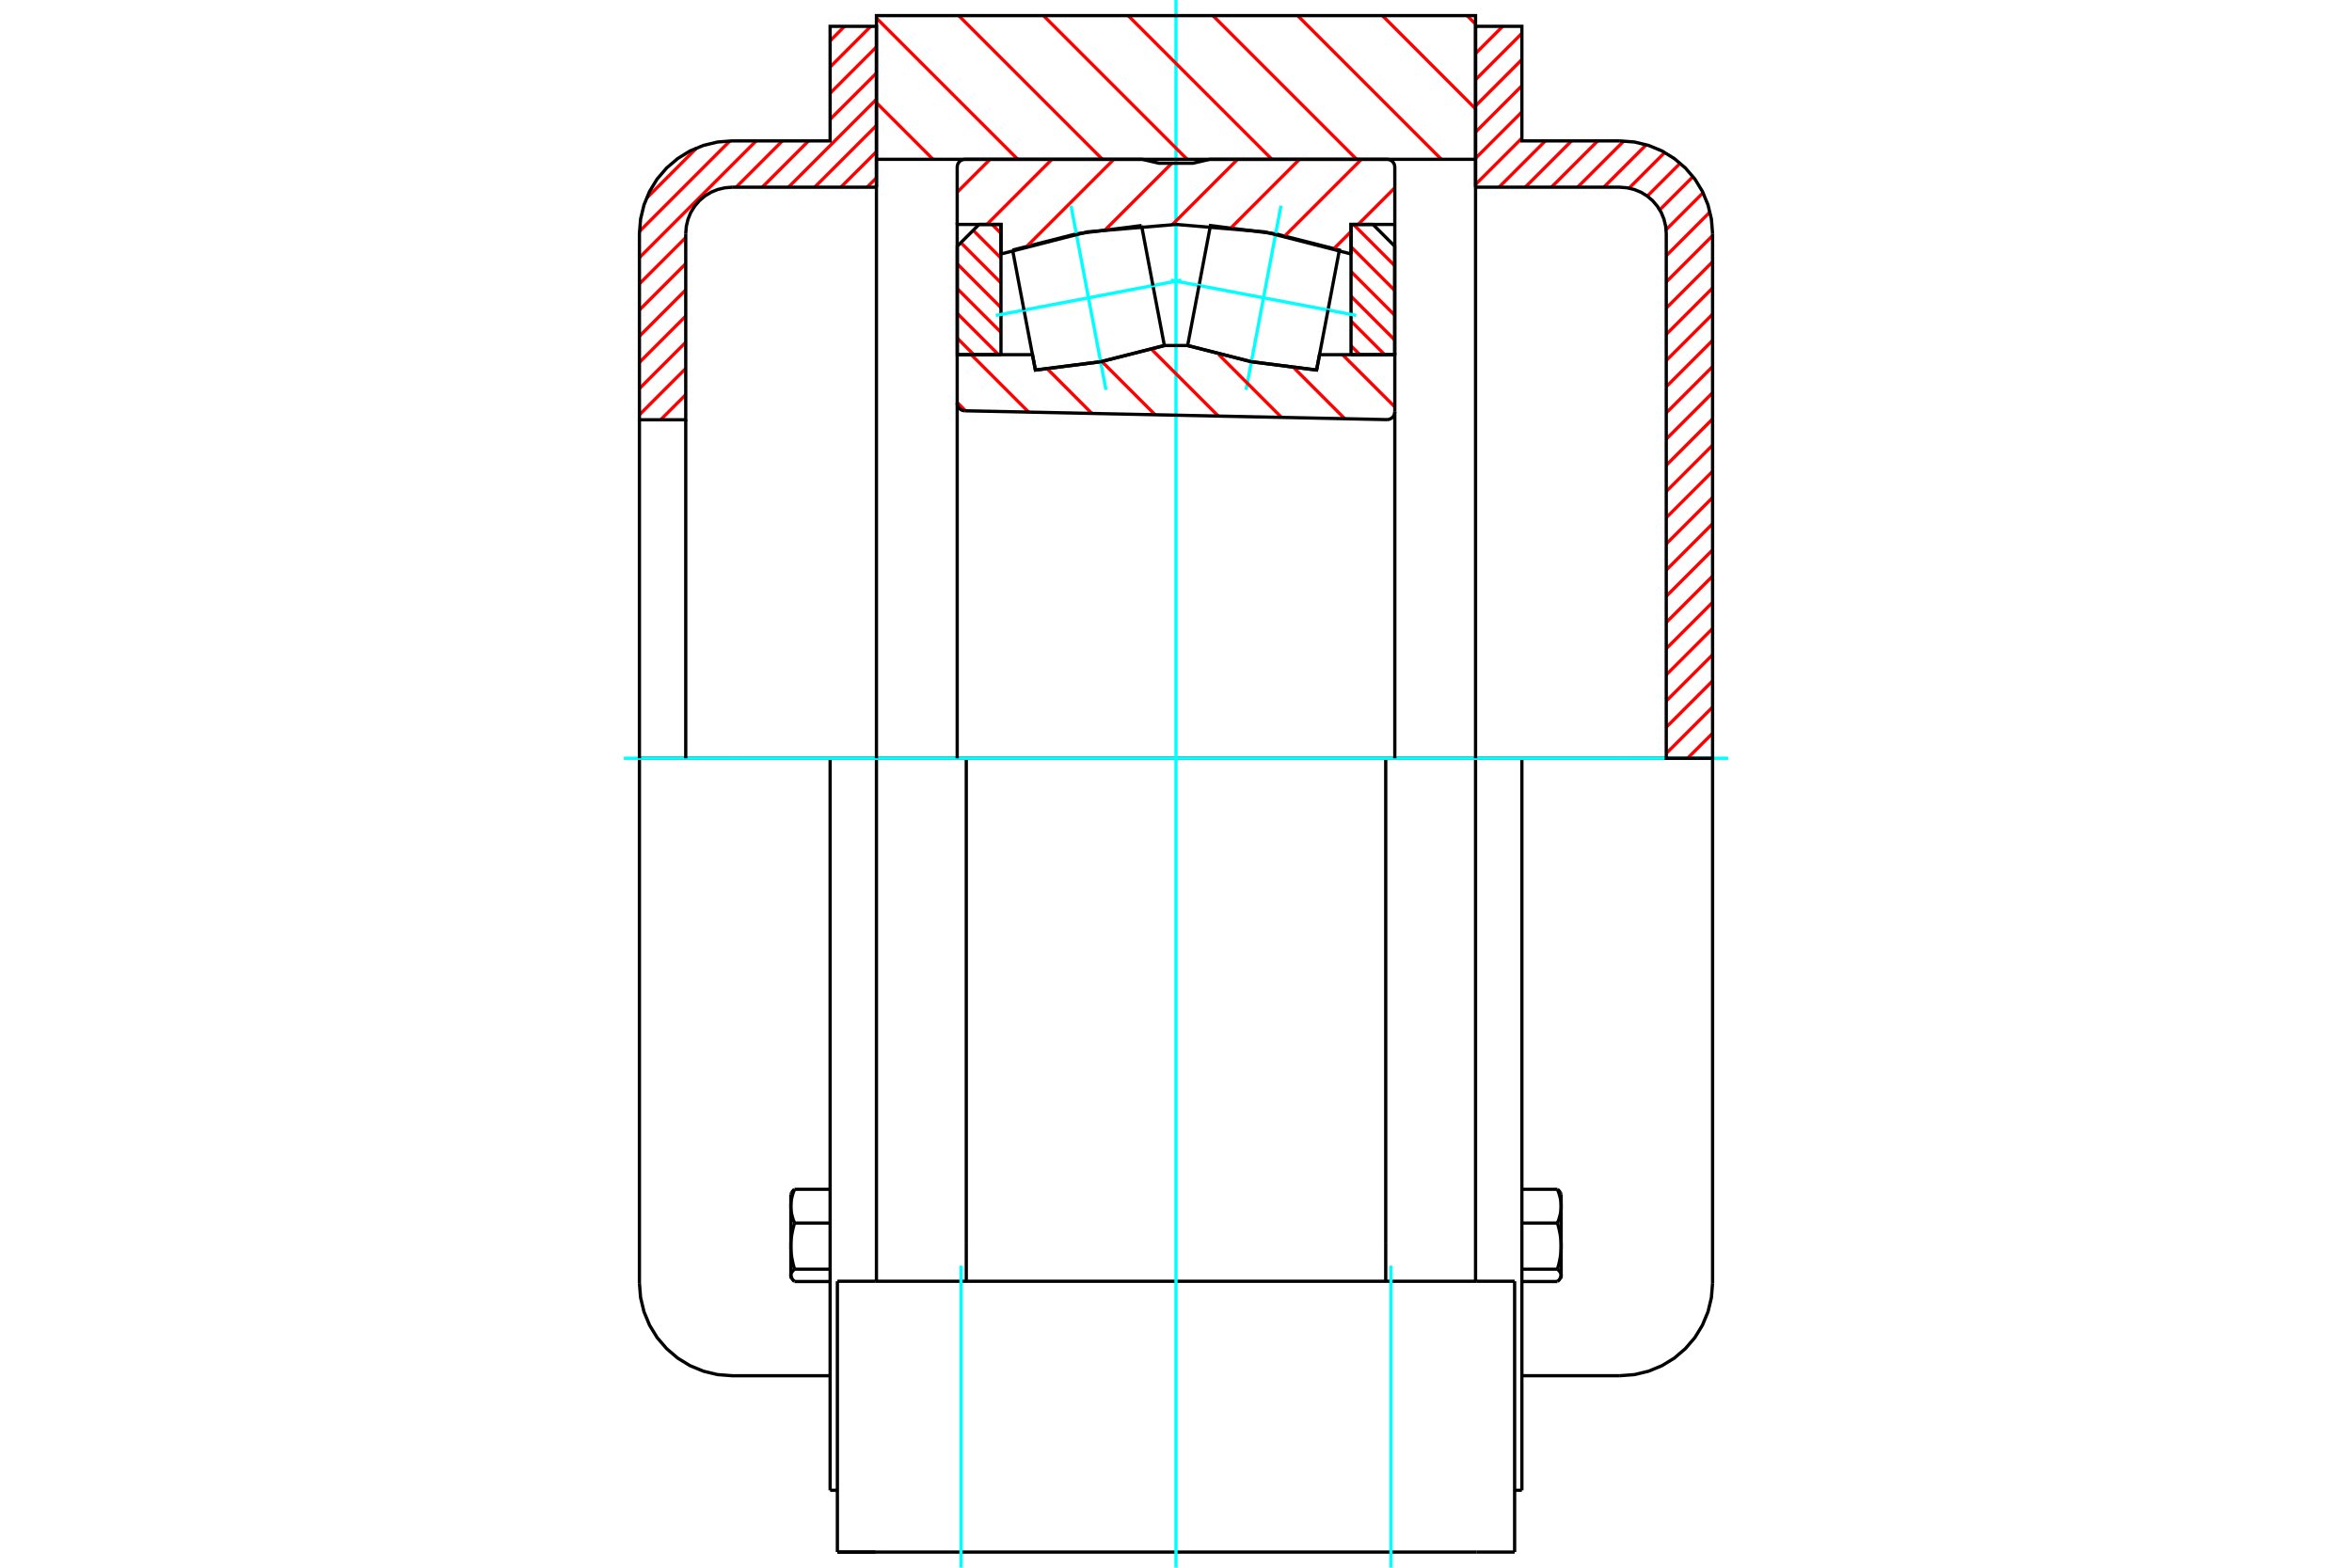 <?xml version="1.0" standalone="no"?>
<!DOCTYPE svg PUBLIC "-//W3C//DTD SVG 1.1//EN"
	"http://www.w3.org/Graphics/SVG/1.1/DTD/svg11.dtd">
<svg xmlns="http://www.w3.org/2000/svg" height="100%" width="100%" viewBox="0 0 36000 24000">
	<rect x="-1800" y="-1200" width="39600" height="26400" style="fill:#FFF"/>
	<g style="fill:none; fill-rule:evenodd" transform="matrix(1 0 0 1 0 0)">
		<g style="fill:none; stroke:#000; stroke-width:50; shape-rendering:geometricPrecision">
			<line x1="21210" y1="11609" x2="14790" y2="11609"/>
			<line x1="22585" y1="11609" x2="21210" y2="11609"/>
			<line x1="14790" y1="11609" x2="13415" y2="11609"/>
			<line x1="13415" y1="19618" x2="13415" y2="11609"/>
			<line x1="14790" y1="19036" x2="14790" y2="19615"/>
			<line x1="14790" y1="19036" x2="14790" y2="11609"/>
			<line x1="12817" y1="23761" x2="13403" y2="23761"/>
			<line x1="22597" y1="23761" x2="23183" y2="23761"/>
			<line x1="13403" y1="23761" x2="22597" y2="23761"/>
			<line x1="12817" y1="23761" x2="13403" y2="23761"/>
			<line x1="21210" y1="19615" x2="21210" y2="19036"/>
			<line x1="13403" y1="19615" x2="12817" y2="19615"/>
			<line x1="22597" y1="19615" x2="13403" y2="19615"/>
			<line x1="23183" y1="19615" x2="22597" y2="19615"/>
			<line x1="21210" y1="19036" x2="21210" y2="11609"/>
			<line x1="22585" y1="19618" x2="22585" y2="11609"/>
			<line x1="23183" y1="23761" x2="23183" y2="19615"/>
			<line x1="12817" y1="23761" x2="12817" y2="19615"/>
			<polyline points="12117,19568 12118,19570 12119,19571 12120,19572 12121,19574 12122,19575 12123,19576 12124,19578 12125,19579 12126,19581 12127,19582 12128,19583 12129,19585 12130,19586 12131,19588 12132,19589 12133,19591 12135,19592 12136,19593 12137,19595 12138,19596 12140,19598 12141,19599 12142,19601 12144,19602 12145,19604 12147,19605 12148,19607 12150,19608 12151,19610 12153,19611 12154,19613 12156,19614 12158,19616 12159,19617 12161,19619"/>
			<polyline points="12105,19524 12105,19525 12105,19527 12105,19528 12105,19529 12105,19531 12105,19532 12105,19533 12105,19534 12105,19535 12106,19537 12106,19538 12106,19539 12106,19540 12107,19542 12107,19543 12107,19544 12108,19545 12108,19547 12108,19548 12109,19549 12109,19550 12110,19552 12110,19553 12111,19554 12111,19555 12112,19557 12112,19558 12113,19559 12113,19561 12114,19562 12115,19563 12115,19564 12116,19566 12117,19567 12117,19568"/>
			<line x1="12105" y1="19546" x2="12105" y2="19524"/>
			<polyline points="12105,19077 12105,19086 12105,19096 12105,19106 12105,19115 12106,19125 12106,19135 12107,19144 12107,19154 12108,19164 12109,19173 12110,19183 12111,19193 12112,19203 12113,19212 12115,19222 12116,19232 12118,19242 12119,19252 12121,19262 12123,19272 12125,19282 12127,19292 12129,19302 12131,19312 12133,19322 12135,19333 12138,19343 12140,19354 12143,19364 12146,19375 12149,19386 12152,19397 12155,19407 12158,19419 12161,19430"/>
			<line x1="12105" y1="19524" x2="12105" y2="19077"/>
			<polyline points="12161,19430 12158,19433 12155,19436 12152,19439 12149,19441 12146,19444 12143,19447 12140,19450 12138,19453 12135,19456 12133,19458 12131,19461 12129,19464 12127,19467 12125,19469 12123,19472 12121,19475 12119,19477 12118,19480 12116,19483 12115,19485 12113,19488 12112,19491 12111,19493 12110,19496 12109,19498 12108,19501 12107,19504 12107,19506 12106,19509 12106,19511 12105,19514 12105,19516 12105,19519 12105,19522 12105,19524"/>
			<polyline points="12105,18465 12105,18472 12105,18480 12105,18487 12105,18494 12106,18501 12106,18508 12107,18515 12107,18522 12108,18529 12109,18536 12110,18543 12111,18550 12112,18557 12113,18565 12115,18572 12116,18579 12118,18586 12119,18593 12121,18601 12123,18608 12125,18615 12127,18623 12129,18630 12131,18638 12133,18645 12135,18653 12138,18660 12140,18668 12143,18676 12146,18684 12149,18692 12152,18699 12155,18707 12158,18716 12161,18724"/>
			<line x1="12105" y1="19077" x2="12105" y2="18465"/>
			<polyline points="12161,18724 12158,18735 12155,18746 12152,18757 12149,18768 12146,18779 12143,18789 12140,18800 12138,18810 12135,18821 12133,18831 12131,18841 12129,18852 12127,18862 12125,18872 12123,18882 12121,18892 12119,18902 12118,18912 12116,18921 12115,18931 12113,18941 12112,18951 12111,18961 12110,18970 12109,18980 12108,18990 12107,18999 12107,19009 12106,19019 12106,19028 12105,19038 12105,19048 12105,19057 12105,19067 12105,19077"/>
			<polyline points="12117,18258 12118,18256 12119,18255 12120,18254 12121,18252 12122,18251 12123,18249 12124,18248 12125,18247 12126,18245 12127,18244 12128,18242 12129,18241 12130,18240 12131,18238 12132,18237 12133,18235 12135,18234 12136,18232 12137,18231 12138,18230 12140,18228 12141,18227 12142,18225 12144,18224 12145,18222 12147,18221 12148,18219 12150,18218 12151,18216 12153,18215 12154,18213 12156,18212 12158,18210 12159,18209 12161,18207"/>
			<line x1="12105" y1="18465" x2="12105" y2="18280"/>
			<polyline points="12161,18207 12158,18215 12155,18223 12152,18231 12149,18239 12146,18247 12143,18255 12140,18263 12138,18270 12135,18278 12133,18286 12131,18293 12129,18301 12127,18308 12125,18315 12123,18323 12121,18330 12119,18337 12118,18345 12116,18352 12115,18359 12113,18366 12112,18373 12111,18380 12110,18387 12109,18395 12108,18402 12107,18409 12107,18416 12106,18423 12106,18430 12105,18437 12105,18444 12105,18451 12105,18458 12105,18465"/>
			<line x1="12706" y1="18724" x2="12161" y2="18724"/>
			<line x1="12706" y1="18207" x2="12161" y2="18207"/>
			<line x1="12706" y1="19430" x2="12161" y2="19430"/>
			<line x1="12706" y1="19619" x2="12161" y2="19619"/>
			<line x1="11205" y1="11609" x2="9787" y2="11609"/>
			<line x1="12706" y1="11609" x2="11205" y2="11609"/>
			<line x1="13415" y1="11609" x2="12706" y2="11609"/>
			<line x1="9787" y1="11609" x2="9787" y2="19644"/>
			<line x1="12706" y1="11609" x2="12706" y2="22815"/>
			<line x1="12105" y1="19546" x2="12117" y2="19568"/>
			<line x1="12117" y1="18258" x2="12105" y2="18280"/>
			<polyline points="9787,19644 9805,19865 9857,20082 9942,20287 10058,20477 10203,20646 10372,20791 10561,20907 10767,20992 10983,21044 11205,21061 12706,21061"/>
			<line x1="12706" y1="22815" x2="12817" y2="22815"/>
			<polyline points="23839,18207 23841,18209 23842,18210 23844,18212 23846,18213 23847,18215 23849,18216 23850,18218 23852,18219 23853,18221 23855,18222 23856,18224 23858,18225 23859,18227 23860,18228 23862,18230 23863,18231 23864,18232 23865,18234 23867,18235 23868,18237 23869,18238 23870,18240 23871,18241 23872,18242 23873,18244 23874,18245 23875,18247 23876,18248 23877,18249 23878,18251 23879,18252 23880,18254 23881,18255 23882,18256 23883,18258"/>
			<polyline points="23895,18465 23895,18458 23895,18451 23895,18444 23895,18437 23894,18430 23894,18423 23893,18416 23893,18409 23892,18402 23891,18395 23890,18387 23889,18380 23888,18373 23887,18366 23885,18359 23884,18352 23882,18345 23881,18337 23879,18330 23877,18323 23875,18315 23873,18308 23871,18301 23869,18293 23867,18286 23865,18278 23862,18270 23860,18263 23857,18255 23854,18247 23851,18239 23848,18231 23845,18223 23842,18215 23839,18207"/>
			<line x1="23895" y1="18280" x2="23895" y2="18465"/>
			<polyline points="23895,19077 23895,19067 23895,19057 23895,19048 23895,19038 23894,19028 23894,19019 23893,19009 23893,18999 23892,18990 23891,18980 23890,18970 23889,18961 23888,18951 23887,18941 23885,18931 23884,18921 23882,18912 23881,18902 23879,18892 23877,18882 23875,18872 23873,18862 23871,18852 23869,18841 23867,18831 23865,18821 23862,18810 23860,18800 23857,18789 23854,18779 23851,18768 23848,18757 23845,18746 23842,18735 23839,18724"/>
			<line x1="23895" y1="18465" x2="23895" y2="19077"/>
			<polyline points="23839,18724 23842,18716 23845,18707 23848,18699 23851,18692 23854,18684 23857,18676 23860,18668 23862,18660 23865,18653 23867,18645 23869,18638 23871,18630 23873,18623 23875,18615 23877,18608 23879,18601 23881,18593 23882,18586 23884,18579 23885,18572 23887,18565 23888,18557 23889,18550 23890,18543 23891,18536 23892,18529 23893,18522 23893,18515 23894,18508 23894,18501 23895,18494 23895,18487 23895,18480 23895,18472 23895,18465"/>
			<polyline points="23895,19524 23895,19522 23895,19519 23895,19516 23895,19514 23894,19511 23894,19509 23893,19506 23893,19504 23892,19501 23891,19498 23890,19496 23889,19493 23888,19491 23887,19488 23885,19485 23884,19483 23882,19480 23881,19477 23879,19475 23877,19472 23875,19469 23873,19467 23871,19464 23869,19461 23867,19458 23865,19456 23862,19453 23860,19450 23857,19447 23854,19444 23851,19441 23848,19439 23845,19436 23842,19433 23839,19430"/>
			<line x1="23895" y1="19077" x2="23895" y2="19524"/>
			<polyline points="23839,19430 23842,19419 23845,19407 23848,19397 23851,19386 23854,19375 23857,19364 23860,19354 23862,19343 23865,19333 23867,19322 23869,19312 23871,19302 23873,19292 23875,19282 23877,19272 23879,19262 23881,19252 23882,19242 23884,19232 23885,19222 23887,19212 23888,19203 23889,19193 23890,19183 23891,19173 23892,19164 23893,19154 23893,19144 23894,19135 23894,19125 23895,19115 23895,19106 23895,19096 23895,19086 23895,19077"/>
			<line x1="23895" y1="19524" x2="23895" y2="19546"/>
			<polyline points="23883,19568 23883,19567 23884,19566 23885,19564 23885,19563 23886,19562 23887,19561 23887,19559 23888,19558 23888,19557 23889,19555 23889,19554 23890,19553 23890,19552 23891,19550 23891,19549 23892,19548 23892,19547 23892,19545 23893,19544 23893,19543 23893,19542 23894,19540 23894,19539 23894,19538 23894,19537 23895,19535 23895,19534 23895,19533 23895,19532 23895,19531 23895,19529 23895,19528 23895,19527 23895,19525 23895,19524"/>
			<polyline points="23839,19619 23841,19617 23842,19616 23844,19614 23846,19613 23847,19611 23849,19610 23850,19608 23852,19607 23853,19605 23855,19604 23856,19602 23858,19601 23859,19599 23860,19598 23862,19596 23863,19595 23864,19593 23865,19592 23867,19591 23868,19589 23869,19588 23870,19586 23871,19585 23872,19583 23873,19582 23874,19581 23875,19579 23876,19578 23877,19576 23878,19575 23879,19574 23880,19572 23881,19571 23882,19570 23883,19568"/>
			<line x1="23294" y1="19619" x2="23839" y2="19619"/>
			<line x1="23294" y1="19430" x2="23839" y2="19430"/>
			<line x1="23294" y1="18724" x2="23839" y2="18724"/>
			<line x1="23294" y1="18207" x2="23839" y2="18207"/>
			<line x1="26213" y1="11609" x2="24795" y2="11609"/>
			<line x1="23294" y1="11609" x2="22585" y2="11609"/>
			<line x1="24795" y1="11609" x2="23294" y2="11609"/>
			<line x1="26213" y1="19644" x2="26213" y2="11609"/>
			<line x1="23294" y1="22815" x2="23294" y2="11609"/>
			<line x1="23895" y1="18280" x2="23883" y2="18258"/>
			<line x1="23883" y1="19568" x2="23895" y2="19546"/>
			<polyline points="24795,21061 25017,21044 25233,20992 25439,20907 25628,20791 25797,20646 25942,20477 26058,20287 26143,20082 26195,19865 26213,19644"/>
			<line x1="23294" y1="21061" x2="24795" y2="21061"/>
			<line x1="23183" y1="22815" x2="23294" y2="22815"/>
		</g>
		<g style="fill:none; stroke:#0FF; stroke-width:50; shape-rendering:geometricPrecision">
			<line x1="9548" y1="11609" x2="26452" y2="11609"/>
			<line x1="14709" y1="24000" x2="14709" y2="19376"/>
			<line x1="21291" y1="24000" x2="21291" y2="19376"/>
			<line x1="18000" y1="24000" x2="18000" y2="0"/>
		</g>
		<g style="fill:none; stroke:#F00; stroke-width:50; shape-rendering:geometricPrecision">
			<line x1="26213" y1="11226" x2="25829" y2="11609"/>
			<line x1="26213" y1="10825" x2="25504" y2="11534"/>
			<line x1="26213" y1="10424" x2="25504" y2="11133"/>
			<line x1="26213" y1="10023" x2="25504" y2="10732"/>
			<line x1="26213" y1="9622" x2="25504" y2="10331"/>
			<line x1="26213" y1="9221" x2="25504" y2="9930"/>
			<line x1="26213" y1="8820" x2="25504" y2="9529"/>
			<line x1="26213" y1="8419" x2="25504" y2="9128"/>
			<line x1="26213" y1="8018" x2="25504" y2="8727"/>
			<line x1="26213" y1="7617" x2="25504" y2="8326"/>
			<line x1="26213" y1="7216" x2="25504" y2="7925"/>
			<line x1="26213" y1="6815" x2="25504" y2="7524"/>
			<line x1="26213" y1="6414" x2="25504" y2="7123"/>
			<line x1="26213" y1="6013" x2="25504" y2="6722"/>
			<line x1="26213" y1="5612" x2="25504" y2="6321"/>
			<line x1="26213" y1="5211" x2="25504" y2="5920"/>
			<line x1="26213" y1="4810" x2="25504" y2="5519"/>
			<line x1="26213" y1="4409" x2="25504" y2="5118"/>
			<line x1="26213" y1="4008" x2="25504" y2="4717"/>
			<line x1="26213" y1="3607" x2="25504" y2="4316"/>
			<line x1="26173" y1="3245" x2="25504" y2="3915"/>
			<line x1="26067" y1="2951" x2="25501" y2="3517"/>
			<line x1="25913" y1="2704" x2="25404" y2="3213"/>
			<line x1="25717" y1="2499" x2="25213" y2="3003"/>
			<line x1="25481" y1="2334" x2="24935" y2="2880"/>
			<line x1="25198" y1="2216" x2="24548" y2="2866"/>
			<line x1="24854" y1="2159" x2="24147" y2="2866"/>
			<line x1="24455" y1="2157" x2="23746" y2="2866"/>
			<line x1="24054" y1="2157" x2="23345" y2="2866"/>
			<line x1="23653" y1="2157" x2="22944" y2="2866"/>
			<line x1="23294" y1="2115" x2="22585" y2="2824"/>
			<line x1="23294" y1="1714" x2="22585" y2="2423"/>
			<line x1="23294" y1="1313" x2="22585" y2="2022"/>
			<line x1="23294" y1="912" x2="22585" y2="1621"/>
			<line x1="23294" y1="511" x2="22585" y2="1220"/>
			<line x1="23001" y1="403" x2="22585" y2="819"/>
			<line x1="22600" y1="403" x2="22585" y2="418"/>
		</g>
		<g style="fill:none; stroke:#000; stroke-width:50; shape-rendering:geometricPrecision">
			<polyline points="22585,2866 22585,403 23294,403 23294,2157 24795,2157"/>
			<polyline points="26213,3575 26195,3353 26143,3137 26058,2931 25942,2741 25797,2572 25628,2428 25439,2311 25233,2226 25017,2174 24795,2157"/>
			<polyline points="26213,3575 26213,11609 25504,11609 25504,3575 25495,3464 25469,3356 25427,3253 25368,3158 25296,3073 25212,3001 25117,2943 25014,2901 24906,2875 24795,2866 22585,2866"/>
		</g>
		<g style="fill:none; stroke:#F00; stroke-width:50; shape-rendering:geometricPrecision">
			<line x1="10496" y1="6042" x2="10112" y2="6426"/>
			<line x1="13415" y1="2723" x2="13271" y2="2866"/>
			<line x1="10496" y1="5641" x2="9787" y2="6350"/>
			<line x1="13415" y1="2322" x2="12870" y2="2866"/>
			<line x1="10496" y1="5240" x2="9787" y2="5949"/>
			<line x1="13415" y1="1921" x2="12469" y2="2866"/>
			<line x1="10496" y1="4839" x2="9787" y2="5548"/>
			<line x1="13415" y1="1520" x2="12068" y2="2866"/>
			<line x1="10496" y1="4438" x2="9787" y2="5147"/>
			<line x1="13415" y1="1119" x2="12706" y2="1827"/>
			<line x1="12376" y1="2157" x2="11667" y2="2866"/>
			<line x1="10496" y1="4037" x2="9787" y2="4746"/>
			<line x1="13415" y1="718" x2="12706" y2="1427"/>
			<line x1="11975" y1="2157" x2="11267" y2="2866"/>
			<line x1="10496" y1="3636" x2="9787" y2="4345"/>
			<line x1="13328" y1="403" x2="12706" y2="1026"/>
			<line x1="11574" y1="2157" x2="9787" y2="3944"/>
			<line x1="12927" y1="403" x2="12706" y2="625"/>
			<line x1="11172" y1="2158" x2="9788" y2="3542"/>
			<line x1="10665" y1="2264" x2="9895" y2="3035"/>
		</g>
		<g style="fill:none; stroke:#000; stroke-width:50; shape-rendering:geometricPrecision">
			<polyline points="13415,2866 13415,403 12706,403 12706,2157 11205,2157 10983,2174 10767,2226 10561,2311 10372,2428 10203,2572 10058,2741 9942,2931 9857,3137 9805,3353 9787,3575 9787,6426 10496,6426 10496,3575"/>
			<polyline points="11205,2866 11094,2875 10986,2901 10883,2943 10788,3001 10704,3073 10632,3158 10573,3253 10531,3356 10505,3464 10496,3575"/>
			<line x1="11205" y1="2866" x2="13415" y2="2866"/>
			<line x1="9787" y1="11609" x2="9787" y2="6426"/>
			<line x1="10496" y1="6426" x2="10496" y2="11609"/>
		</g>
		<g style="fill:none; stroke:#F00; stroke-width:50; shape-rendering:geometricPrecision">
			<line x1="22456" y1="239" x2="22585" y2="369"/>
			<line x1="21159" y1="239" x2="22585" y2="1666"/>
			<line x1="19862" y1="239" x2="22062" y2="2439"/>
			<line x1="18565" y1="239" x2="20765" y2="2439"/>
			<line x1="17268" y1="239" x2="19468" y2="2439"/>
			<line x1="15971" y1="239" x2="18171" y2="2439"/>
			<line x1="14674" y1="239" x2="16874" y2="2439"/>
			<line x1="13415" y1="277" x2="15578" y2="2439"/>
			<line x1="13415" y1="1573" x2="14281" y2="2439"/>
		</g>
		<g style="fill:none; stroke:#000; stroke-width:50; shape-rendering:geometricPrecision">
			<polyline points="13415,11609 13415,2439 13415,239 22585,239 22585,2439 22585,11609"/>
			<line x1="22585" y1="2439" x2="13415" y2="2439"/>
		</g>
		<g style="fill:none; stroke:#F00; stroke-width:50; shape-rendering:geometricPrecision">
			<line x1="20716" y1="3436" x2="21347" y2="4067"/>
			<line x1="20679" y1="3778" x2="21347" y2="4446"/>
			<line x1="20679" y1="4157" x2="21347" y2="4825"/>
			<line x1="20679" y1="4536" x2="21347" y2="5204"/>
			<line x1="20679" y1="4915" x2="21194" y2="5430"/>
			<line x1="20679" y1="5294" x2="20815" y2="5430"/>
		</g>
		<g style="fill:none; stroke:#000; stroke-width:50; shape-rendering:geometricPrecision">
			<polyline points="20679,5430 20679,3436 21014,3436 21347,3769 21347,5430 20679,5430"/>
		</g>
		<g style="fill:none; stroke:#F00; stroke-width:50; shape-rendering:geometricPrecision">
			<line x1="14653" y1="5178" x2="14905" y2="5430"/>
			<line x1="14653" y1="4799" x2="15284" y2="5430"/>
			<line x1="14653" y1="4420" x2="15321" y2="5088"/>
			<line x1="14653" y1="4041" x2="15321" y2="4709"/>
			<line x1="14707" y1="3715" x2="15321" y2="4330"/>
			<line x1="14896" y1="3526" x2="15321" y2="3951"/>
			<line x1="15185" y1="3436" x2="15321" y2="3572"/>
		</g>
		<g style="fill:none; stroke:#000; stroke-width:50; shape-rendering:geometricPrecision">
			<polyline points="15321,5430 15321,3436 14986,3436 14653,3769 14653,5430 15321,5430"/>
			<polyline points="20327,4746 20501,3828 19526,3580 18527,3453 18353,4371"/>
		</g>
		<g style="fill:none; stroke:#0FF; stroke-width:50; shape-rendering:geometricPrecision">
			<line x1="17920" y1="4289" x2="20759" y2="4829"/>
		</g>
		<g style="fill:none; stroke:#000; stroke-width:50; shape-rendering:geometricPrecision">
			<line x1="20327" y1="4746" x2="20152" y2="5665"/>
			<polyline points="18178,5290 19154,5538 20152,5665"/>
			<line x1="18178" y1="5290" x2="18353" y2="4371"/>
		</g>
		<g style="fill:none; stroke:#0FF; stroke-width:50; shape-rendering:geometricPrecision">
			<line x1="19072" y1="5969" x2="19607" y2="3149"/>
		</g>
		<g style="fill:none; stroke:#000; stroke-width:50; shape-rendering:geometricPrecision">
			<polyline points="15673,4746 15848,5665 16846,5538 17822,5290 17647,4371"/>
		</g>
		<g style="fill:none; stroke:#0FF; stroke-width:50; shape-rendering:geometricPrecision">
			<line x1="18080" y1="4289" x2="15241" y2="4829"/>
		</g>
		<g style="fill:none; stroke:#000; stroke-width:50; shape-rendering:geometricPrecision">
			<line x1="15673" y1="4746" x2="15499" y2="3828"/>
			<polyline points="17473,3453 16474,3580 15499,3828"/>
			<line x1="17473" y1="3453" x2="17647" y2="4371"/>
		</g>
		<g style="fill:none; stroke:#0FF; stroke-width:50; shape-rendering:geometricPrecision">
			<line x1="16393" y1="3149" x2="16928" y2="5969"/>
		</g>
		<g style="fill:none; stroke:#F00; stroke-width:50; shape-rendering:geometricPrecision">
			<line x1="21349" y1="2875" x2="20788" y2="3436"/>
			<line x1="20679" y1="3545" x2="20418" y2="3806"/>
			<line x1="20838" y1="2439" x2="19668" y2="3609"/>
			<line x1="19890" y1="2439" x2="18846" y2="3484"/>
			<line x1="18943" y1="2439" x2="17942" y2="3440"/>
			<line x1="17936" y1="2499" x2="16924" y2="3511"/>
			<line x1="17049" y1="2439" x2="15727" y2="3761"/>
			<line x1="16101" y1="2439" x2="15105" y2="3436"/>
			<line x1="15154" y1="2439" x2="14651" y2="2942"/>
		</g>
		<g style="fill:none; stroke:#000; stroke-width:50; shape-rendering:geometricPrecision">
			<polyline points="14651,5430 14651,3436 15321,3436 15321,3888"/>
			<polyline points="20679,3888 19358,3550 18000,3436 16642,3550 15321,3888"/>
			<polyline points="20679,3888 20679,3436 21349,3436"/>
			<polyline points="21349,5430 21349,3436 21349,2559 21347,2540 21343,2522 21336,2505 21326,2489 21314,2474 21300,2462 21284,2452 21266,2445 21248,2441 21229,2439 18518,2439 18259,2499 17741,2499 17482,2439 14771,2439 14752,2441 14734,2445 14716,2452 14700,2462 14686,2474 14674,2489 14664,2505 14657,2522 14653,2540 14651,2559 14651,3436"/>
		</g>
		<g style="fill:none; stroke:#F00; stroke-width:50; shape-rendering:geometricPrecision">
			<line x1="20549" y1="5430" x2="21349" y2="6229"/>
			<line x1="19805" y1="5632" x2="20583" y2="6410"/>
			<line x1="18651" y1="5425" x2="19615" y2="6390"/>
			<line x1="17625" y1="5347" x2="18648" y2="6370"/>
			<line x1="16865" y1="5534" x2="17681" y2="6350"/>
			<line x1="16031" y1="5647" x2="16713" y2="6330"/>
			<line x1="14866" y1="5430" x2="15746" y2="6310"/>
			<line x1="14651" y1="6162" x2="14779" y2="6289"/>
		</g>
		<g style="fill:none; stroke:#000; stroke-width:50; shape-rendering:geometricPrecision">
			<polyline points="14651,5430 15803,5430 15848,5665 16846,5538 17822,5290 18178,5290 19154,5538 20152,5665 20197,5430 21349,5430 21349,6304"/>
			<polyline points="21227,6424 21246,6423 21264,6418 21282,6411 21298,6402 21313,6390 21326,6375 21336,6359 21343,6342 21347,6323 21349,6304"/>
			<line x1="21227" y1="6424" x2="14768" y2="6289"/>
			<polyline points="14651,6170 14652,6188 14657,6206 14664,6223 14673,6239 14685,6253 14699,6265 14715,6275 14732,6283 14750,6287 14768,6289"/>
			<line x1="14651" y1="6170" x2="14651" y2="5430"/>
			<line x1="14651" y1="6167" x2="14651" y2="11609"/>
			<line x1="21349" y1="11609" x2="21349" y2="6307"/>
		</g>
	</g>
</svg>
